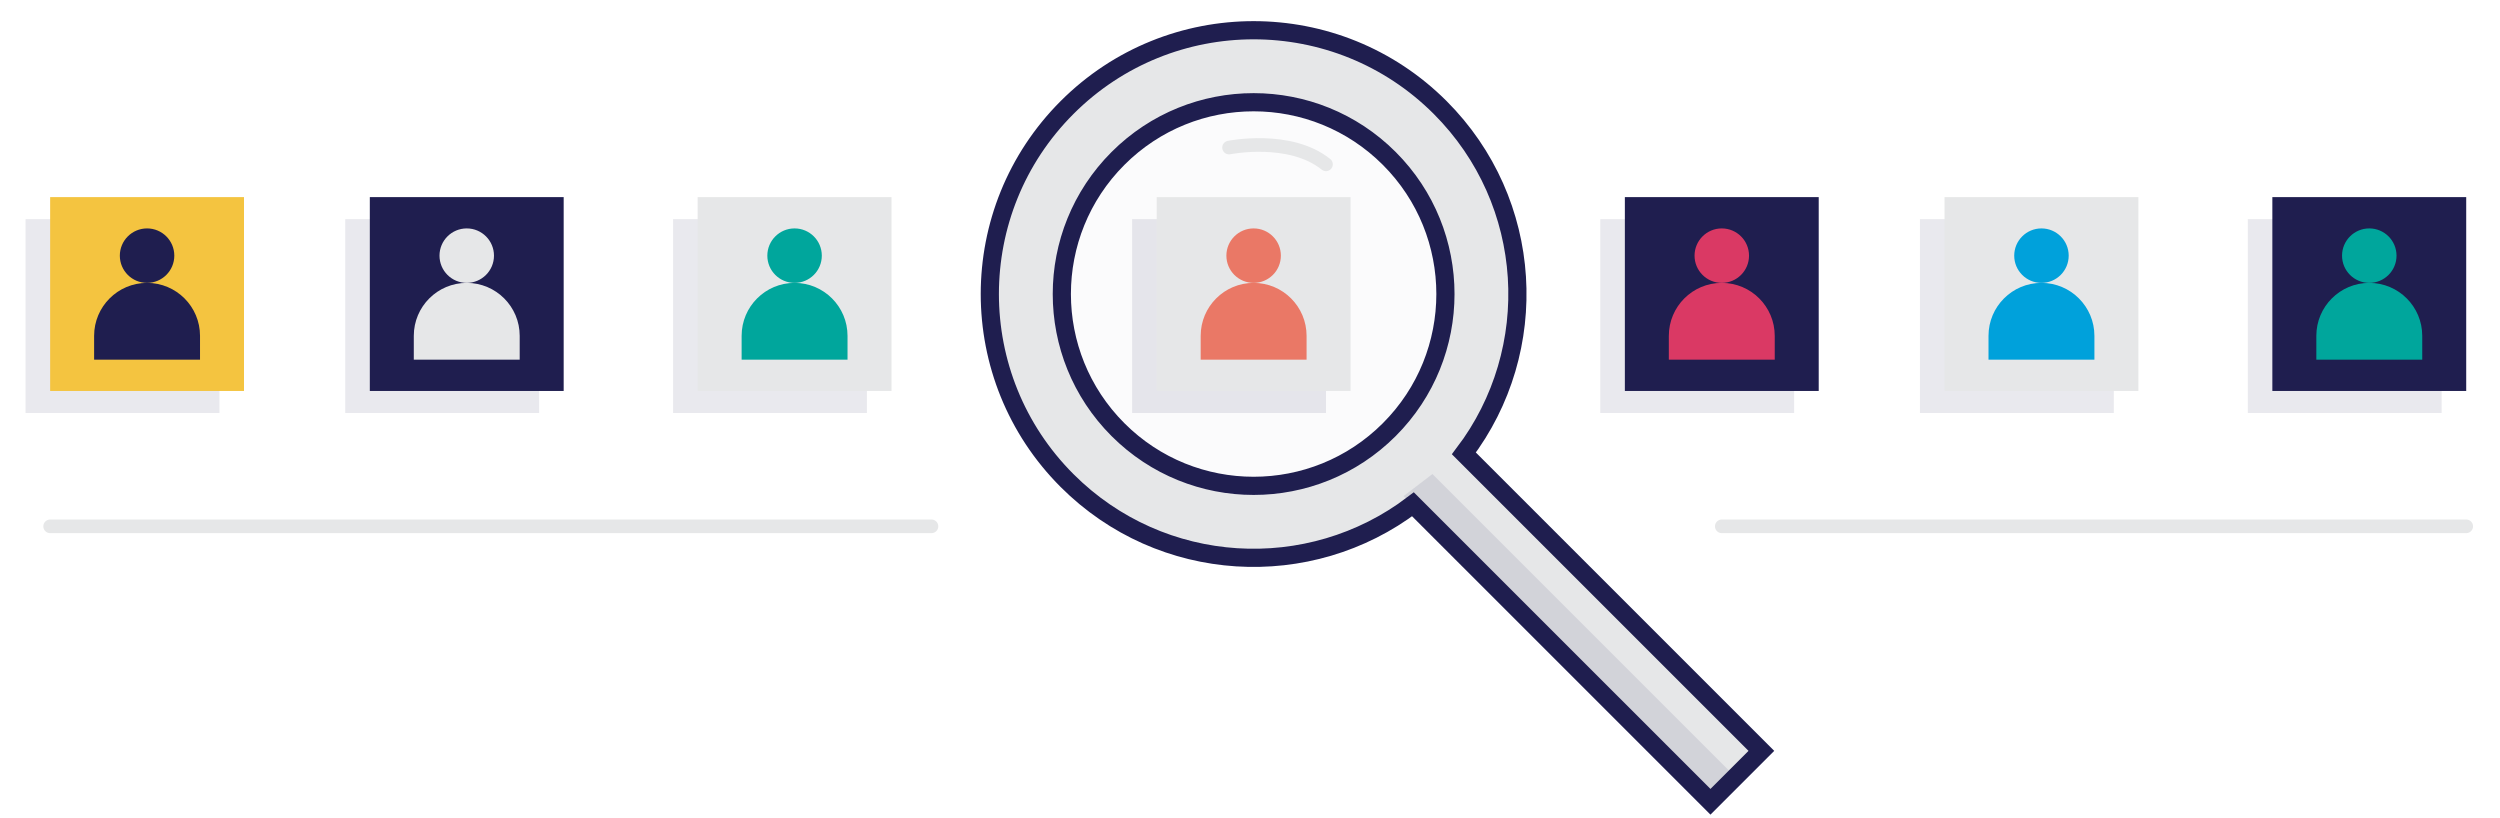 <?xml version="1.0" encoding="utf-8"?>
<!-- Generator: Adobe Illustrator 16.0.0, SVG Export Plug-In . SVG Version: 6.00 Build 0)  -->
<!DOCTYPE svg PUBLIC "-//W3C//DTD SVG 1.1//EN" "http://www.w3.org/Graphics/SVG/1.1/DTD/svg11.dtd">
<svg version="1.1" id="Layer_1" xmlns="http://www.w3.org/2000/svg" xmlns:xlink="http://www.w3.org/1999/xlink" x="0px" y="0px"
	 width="550px" height="180px" viewBox="0 0 550 180" enable-background="new 0 0 550 180" xml:space="preserve">
<g opacity="0.15">
	<g>
		<defs>
			<rect id="SVGID_1_" x="235.58" y="24.47" width="80.438" height="80.44"/>
		</defs>
		<clipPath id="SVGID_2_">
			<use xlink:href="#SVGID_1_"  overflow="visible"/>
		</clipPath>
		<path clip-path="url(#SVGID_2_)" fill="#E6E7E8" d="M316.017,64.688c0,22.212-18.006,40.218-40.218,40.218
			c-22.213,0-40.219-18.005-40.219-40.218c0-22.212,18.006-40.219,40.219-40.219C298.011,24.47,316.017,42.477,316.017,64.688"/>
	</g>
</g>
<path fill="#E6E7E8" d="M316.837,23.649c-22.665-22.665-59.412-22.665-82.077,0s-22.665,59.412,0,82.077
	c20.765,20.766,53.348,22.502,76.094,5.219l65.447,65.446l11.201-11.201l-65.447-65.446
	C339.339,76.999,337.602,44.415,316.837,23.649 M305.636,94.526c-16.479,16.479-43.196,16.479-59.675,0
	c-16.479-16.479-16.479-43.197,0-59.676c16.479-16.479,43.195-16.479,59.675,0S322.115,78.048,305.636,94.526"/>
<g opacity="0.1">
	<g>
		<defs>
			<rect id="SVGID_3_" x="249.068" y="48.21" width="42.648" height="42.65"/>
		</defs>
		<clipPath id="SVGID_4_">
			<use xlink:href="#SVGID_3_"  overflow="visible"/>
		</clipPath>
		<rect x="249.068" y="48.214" clip-path="url(#SVGID_4_)" fill="#1F1E4F" width="42.648" height="42.648"/>
	</g>
</g>
<g opacity="0.1">
	<g>
		<defs>
			<rect id="SVGID_5_" x="148.076" y="48.21" width="42.648" height="42.65"/>
		</defs>
		<clipPath id="SVGID_6_">
			<use xlink:href="#SVGID_5_"  overflow="visible"/>
		</clipPath>
		<rect x="148.076" y="48.214" clip-path="url(#SVGID_6_)" fill="#1F1E4F" width="42.648" height="42.648"/>
	</g>
</g>
<g opacity="0.1">
	<g>
		<defs>
			<rect id="SVGID_7_" x="75.953" y="48.21" width="42.649" height="42.65"/>
		</defs>
		<clipPath id="SVGID_8_">
			<use xlink:href="#SVGID_7_"  overflow="visible"/>
		</clipPath>
		<rect x="75.954" y="48.214" clip-path="url(#SVGID_8_)" fill="#1F1E4F" width="42.648" height="42.648"/>
	</g>
</g>
<g opacity="0.1">
	<g>
		<defs>
			<rect id="SVGID_9_" x="5.625" y="48.21" width="42.648" height="42.65"/>
		</defs>
		<clipPath id="SVGID_10_">
			<use xlink:href="#SVGID_9_"  overflow="visible"/>
		</clipPath>
		<rect x="5.625" y="48.214" clip-path="url(#SVGID_10_)" fill="#1F1E4F" width="42.648" height="42.648"/>
	</g>
</g>
<g opacity="0.1">
	<g>
		<defs>
			<rect id="SVGID_11_" x="494.514" y="48.21" width="42.647" height="42.65"/>
		</defs>
		<clipPath id="SVGID_12_">
			<use xlink:href="#SVGID_11_"  overflow="visible"/>
		</clipPath>
		<rect x="494.514" y="48.214" clip-path="url(#SVGID_12_)" fill="#1F1E4F" width="42.647" height="42.648"/>
	</g>
</g>
<g opacity="0.1">
	<g>
		<defs>
			<rect id="SVGID_13_" x="422.391" y="48.21" width="42.648" height="42.65"/>
		</defs>
		<clipPath id="SVGID_14_">
			<use xlink:href="#SVGID_13_"  overflow="visible"/>
		</clipPath>
		<rect x="422.391" y="48.214" clip-path="url(#SVGID_14_)" fill="#1F1E4F" width="42.648" height="42.648"/>
	</g>
</g>
<g opacity="0.1">
	<g>
		<defs>
			<rect id="SVGID_15_" x="352.063" y="48.21" width="42.647" height="42.65"/>
		</defs>
		<clipPath id="SVGID_16_">
			<use xlink:href="#SVGID_15_"  overflow="visible"/>
		</clipPath>
		<rect x="352.063" y="48.214" clip-path="url(#SVGID_16_)" fill="#1F1E4F" width="42.647" height="42.648"/>
	</g>
</g>
<rect x="254.475" y="43.364" fill="#E6E7E8" width="42.648" height="42.648"/>
<rect x="153.482" y="43.364" fill="#E6E7E8" width="42.648" height="42.648"/>
<rect x="81.36" y="43.364" fill="#1F1E4F" width="42.648" height="42.648"/>
<rect x="11.032" y="43.364" fill="#F4C440" width="42.648" height="42.648"/>
<rect x="499.918" y="43.364" fill="#1F1E4F" width="42.648" height="42.648"/>
<rect x="427.797" y="43.364" fill="#E6E7E8" width="42.648" height="42.648"/>
<rect x="357.469" y="43.364" fill="#1F1E4F" width="42.648" height="42.648"/>
<path fill="#1F1E4F" d="M32.355,62.236L32.355,62.236c-6.434,0-11.65,5.216-11.65,11.649v5.24h23.299v-5.24
	C44.004,67.453,38.79,62.236,32.355,62.236"/>
<path fill="#1F1E4F" d="M38.348,56.244c0-3.31-2.683-5.993-5.993-5.993c-3.309,0-5.992,2.683-5.992,5.993
	c0,3.31,2.683,5.992,5.992,5.992C35.665,62.236,38.348,59.554,38.348,56.244"/>
<path fill="#E6E7E8" d="M102.684,62.236L102.684,62.236c-6.434,0-11.649,5.216-11.649,11.649v5.24h23.298v-5.24
	C114.333,67.453,109.118,62.236,102.684,62.236"/>
<path fill="#E6E7E8" d="M108.676,56.244c0-3.31-2.683-5.993-5.993-5.993c-3.309,0-5.992,2.683-5.992,5.993
	c0,3.31,2.683,5.992,5.992,5.992C105.993,62.236,108.676,59.554,108.676,56.244"/>
<path fill="#00A69C" d="M174.806,62.236L174.806,62.236c-6.434,0-11.65,5.216-11.65,11.649v5.24h23.299v-5.24
	C186.455,67.453,181.24,62.236,174.806,62.236"/>
<path fill="#00A69C" d="M180.799,56.244c0-3.31-2.683-5.993-5.993-5.993c-3.309,0-5.992,2.683-5.992,5.993
	c0,3.31,2.683,5.992,5.992,5.992C178.116,62.236,180.799,59.554,180.799,56.244"/>
<path fill="#EA7866" d="M275.798,62.236L275.798,62.236c-6.434,0-11.65,5.216-11.65,11.649v5.24h23.299v-5.24
	C287.447,67.453,282.232,62.236,275.798,62.236"/>
<path fill="#EA7866" d="M281.791,56.244c0-3.31-2.684-5.993-5.993-5.993c-3.309,0-5.992,2.683-5.992,5.993
	c0,3.31,2.683,5.992,5.992,5.992C279.107,62.236,281.791,59.554,281.791,56.244"/>
<path fill="#DA3964" d="M378.793,62.236L378.793,62.236c-6.435,0-11.65,5.216-11.65,11.649v5.24h23.299v-5.24
	C390.441,67.453,385.227,62.236,378.793,62.236"/>
<path fill="#DA3964" d="M384.785,56.244c0-3.31-2.684-5.993-5.993-5.993c-3.309,0-5.991,2.683-5.991,5.993
	c0,3.31,2.683,5.992,5.991,5.992C382.102,62.236,384.785,59.554,384.785,56.244"/>
<path fill="#00A1DB" d="M449.121,62.236L449.121,62.236c-6.435,0-11.65,5.216-11.65,11.649v5.24h23.299v-5.24
	C460.77,67.453,455.555,62.236,449.121,62.236"/>
<path fill="#00A1DB" d="M455.113,56.244c0-3.31-2.684-5.993-5.993-5.993c-3.309,0-5.991,2.683-5.991,5.993
	c0,3.31,2.683,5.992,5.991,5.992C452.43,62.236,455.113,59.554,455.113,56.244"/>
<path fill="#00A69C" d="M521.243,62.236L521.243,62.236c-6.435,0-11.649,5.216-11.649,11.649v5.24h23.299v-5.24
	C532.893,67.453,527.678,62.236,521.243,62.236"/>
<path fill="#00A69C" d="M527.235,56.244c0-3.31-2.683-5.993-5.992-5.993s-5.993,2.683-5.993,5.993c0,3.31,2.684,5.992,5.993,5.992
	S527.235,59.554,527.235,56.244"/>
<path fill="none" stroke="#E6E7E8" stroke-width="3" stroke-linecap="round" stroke-miterlimit="10" d="M270.392,32.463
	c0,0,13.391-2.706,21.324,3.691"/>
<line fill="none" stroke="#E6E7E8" stroke-width="3" stroke-linecap="round" stroke-miterlimit="10" x1="11.031" y1="115.792" x2="204.921" y2="115.792"/>
<line fill="none" stroke="#E6E7E8" stroke-width="3" stroke-linecap="round" stroke-miterlimit="10" x1="378.793" y1="115.792" x2="542.567" y2="115.792"/>
<path fill="none" stroke="#1F1E4F" stroke-width="4" stroke-miterlimit="10" d="M316.836,23.65
	c-22.664-22.665-59.412-22.665-82.077,0s-22.665,59.412,0,82.078c20.765,20.766,53.348,22.502,76.094,5.219l65.447,65.445
	l11.201-11.201l-65.447-65.445C339.338,76.999,337.602,44.415,316.836,23.65z M305.635,94.526
	c-16.479,16.479-43.196,16.479-59.674,0c-16.479-16.478-16.479-43.196,0-59.675c16.479-16.479,43.196-16.479,59.674,0
	C322.114,51.33,322.114,78.048,305.635,94.526z"/>
<g opacity="0.1">
	<g>
		<defs>
			<rect id="SVGID_17_" x="308.787" y="104.289" width="72.465" height="71.711"/>
		</defs>
		<clipPath id="SVGID_18_">
			<use xlink:href="#SVGID_17_"  overflow="visible"/>
		</clipPath>
		<polygon clip-path="url(#SVGID_18_)" fill="#1F1E4F" points="308.788,109.137 315.137,104.285 381.252,170.4 375.652,176.001 		
			"/>
	</g>
</g>
</svg>
